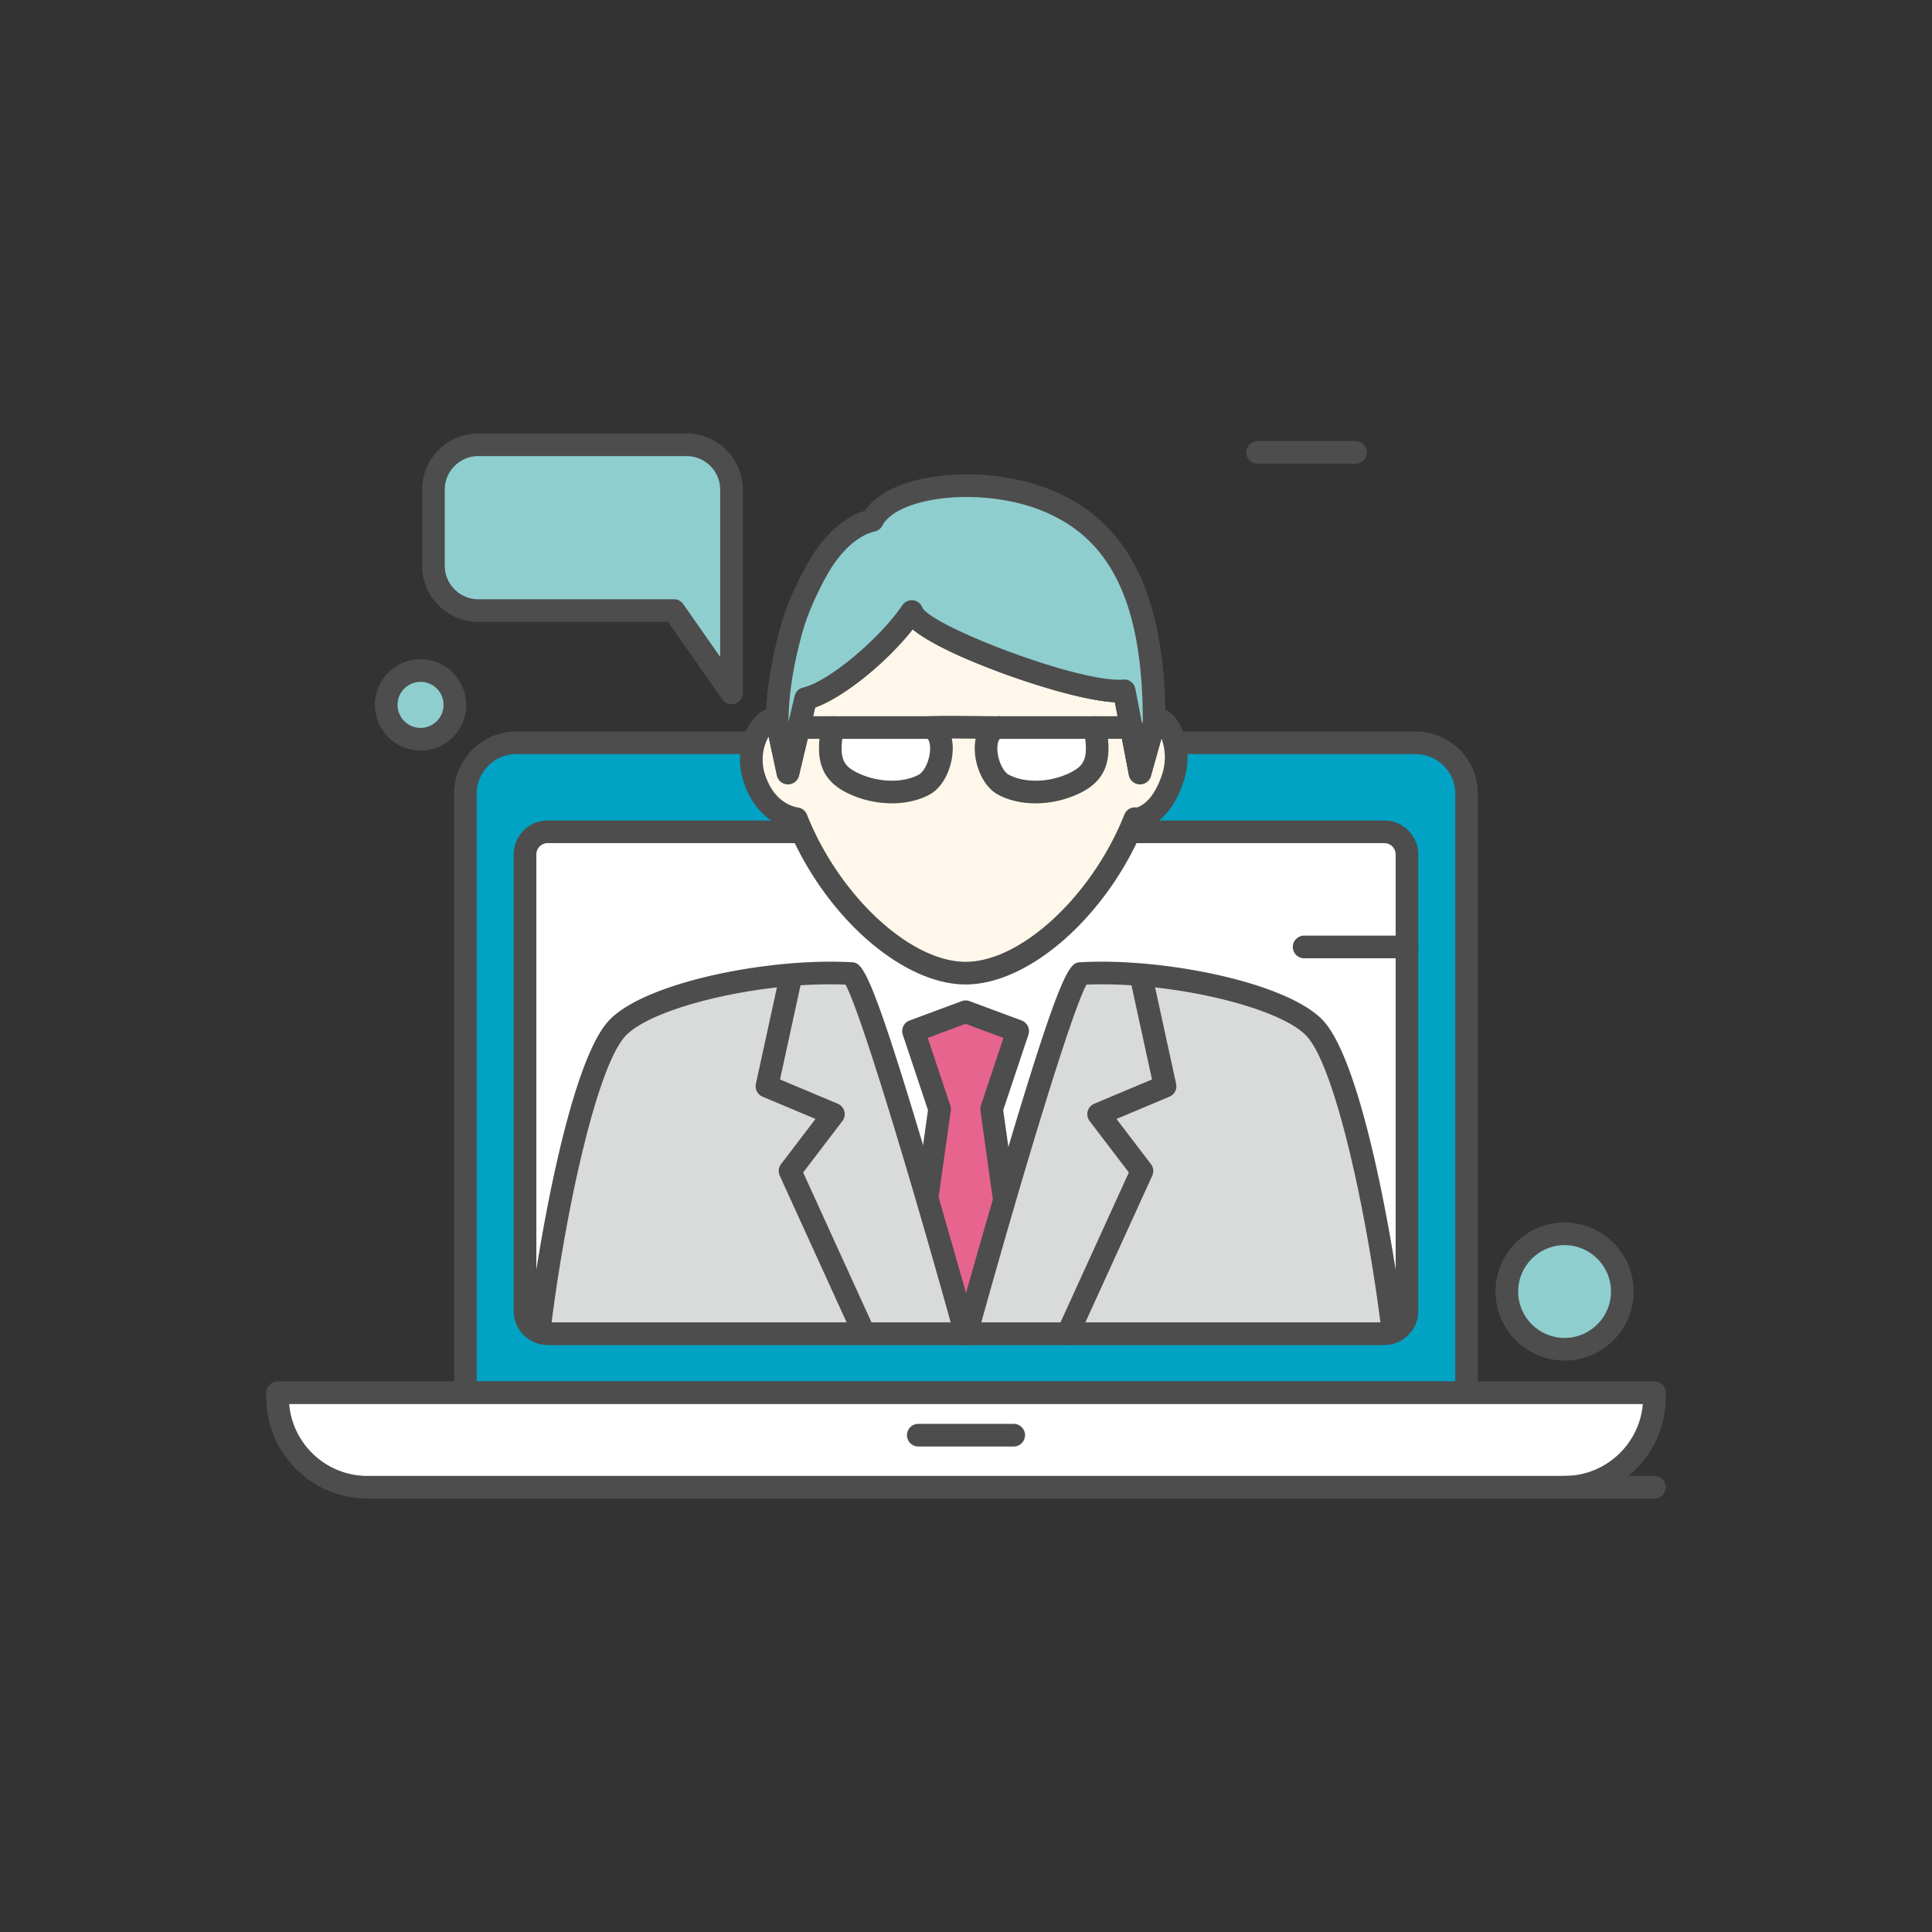 <svg xmlns="http://www.w3.org/2000/svg" version="1.1" xmlns:xlink="http://www.w3.org/1999/xlink" width="512" height="512" x="0" y="0" viewBox="0 0 512 512" style="enable-background:new 0 0 512 512" xml:space="preserve" class=""><rect x="0" y="0" width="512" height="512" fill="#333333" stroke="none"/><g><path fill="#00a3c3" d="M388.663 369.088H123.337v-158.73c0-7.46 6.048-13.508 13.508-13.508h238.309c7.46 0 13.508 6.048 13.508 13.508v158.73z" opacity="1" data-original="#0fd1d2" class=""></path><path fill="#4d4d4d" d="M388.663 372.088H123.337a3 3 0 0 1-3-3v-158.73c0-9.103 7.406-16.509 16.509-16.509h238.309c9.103 0 16.509 7.406 16.509 16.509v158.73a3.001 3.001 0 0 1-3.001 3zm-262.326-6h259.326v-155.73c0-5.795-4.714-10.509-10.509-10.509H136.846c-5.795 0-10.509 4.714-10.509 10.509z" opacity="1" data-original="#4d4d4d" class=""></path><path fill="#ffffff" d="M366.867 353.436H145.133a5.997 5.997 0 0 1-5.997-5.997V226.435a5.997 5.997 0 0 1 5.997-5.997h221.733a5.997 5.997 0 0 1 5.997 5.997v121.004a5.997 5.997 0 0 1-5.996 5.997z" opacity="1" data-original="#ffffff"></path><path fill="#4d4d4d" d="M366.866 356.436H145.134c-4.961 0-8.997-4.036-8.997-8.997V226.435c0-4.961 4.036-8.996 8.997-8.996h221.732c4.961 0 8.997 4.035 8.997 8.996v121.004c0 4.96-4.036 8.997-8.997 8.997zM145.134 223.438a3 3 0 0 0-2.997 2.996v121.004a3.001 3.001 0 0 0 2.997 2.997h221.732a3.001 3.001 0 0 0 2.997-2.997V226.435a3 3 0 0 0-2.997-2.996H145.134z" opacity="1" data-original="#4d4d4d" class=""></path><path fill="#ffffff" d="M438.44 369.088H73.56v1.23c0 13.151 10.661 23.813 23.813 23.813h317.255c13.151 0 23.813-10.661 23.813-23.813v-1.23z" opacity="1" data-original="#ffffff"></path><path fill="#4d4d4d" d="M414.628 397.13H97.372c-14.784 0-26.813-12.028-26.813-26.813v-1.229a3 3 0 0 1 3-3H438.44a3 3 0 0 1 3 3v1.229c0 14.785-12.028 26.813-26.812 26.813zM76.634 372.088c.901 10.65 9.858 19.042 20.738 19.042h317.256c10.88 0 19.837-8.392 20.738-19.042z" opacity="1" data-original="#4d4d4d" class=""></path><g fill="#4d4d4d"><path d="M268.642 213.657h-25.283a3 3 0 1 1 0-6h25.283a3 3 0 1 1 0 6zM268.642 383.34h-25.283a3 3 0 1 1 0-6h25.283a3 3 0 1 1 0 6zM372.863 253.949h-27.254a3 3 0 1 1 0-6h27.254a3 3 0 1 1 0 6z" fill="#4d4d4d" opacity="1" data-original="#4d4d4d" class=""></path></g><path fill="#4d4d4d" d="M438.44 397.13h-23.813a3 3 0 1 1 0-6h23.813a3 3 0 1 1 0 6z" opacity="1" data-original="#4d4d4d" class=""></path><path fill="#8fcecf" d="M126.771 161.808h51.833l15.251 21.813V129.78c0-6.577-5.332-11.909-11.909-11.909h-55.174c-6.577 0-11.909 5.332-11.909 11.909v20.119c-.002 6.577 5.33 11.909 11.908 11.909z" opacity="1" data-original="#fbd67f" class=""></path><path fill="#4d4d4d" d="M193.854 186.62a3 3 0 0 1-2.459-1.281l-14.355-20.531h-50.27c-8.221 0-14.909-6.688-14.909-14.909V129.78c0-8.221 6.688-14.909 14.909-14.909h55.174c8.222 0 14.91 6.688 14.91 14.909v53.841a3 3 0 0 1-3 2.999zm-67.083-65.75c-4.912 0-8.909 3.997-8.909 8.909v20.119c0 4.912 3.997 8.909 8.909 8.909h51.833c.979 0 1.897.479 2.459 1.281l9.792 14.005v-44.314c0-4.912-3.997-8.909-8.91-8.909z" opacity="1" data-original="#4d4d4d" class=""></path><path fill="#e6648d" d="m269.695 273.253-13.803-5.125-13.802 5.125 6.901 20.659-3.319 23.688 10.22 35.836 10.64-32.845-3.739-26.679z" opacity="1" data-original="#e6648d"></path><path fill="#4d4d4d" d="M255.893 356.436h-.053a3 3 0 0 1-2.832-2.177l-10.221-35.836a2.982 2.982 0 0 1-.086-1.239l3.222-22.989-6.679-19.991a3 3 0 0 1 1.802-3.763l13.803-5.125a3 3 0 0 1 2.088 0l13.802 5.125a3 3 0 0 1 1.802 3.763l-6.678 19.991 3.641 25.98c.063.45.023.908-.116 1.341l-10.641 32.845a3.001 3.001 0 0 1-2.854 2.075zm-7.163-39.048 7.345 25.75 7.391-22.814-3.643-25.995a3.013 3.013 0 0 1 .125-1.366l5.981-17.907-10.037-3.727-10.038 3.727 5.982 17.907c.146.439.189.907.125 1.366z" opacity="1" data-original="#4d4d4d" class=""></path><path fill="#d9dada" d="M225.417 257.992c-22.59-1.218-53.787 5.696-61.935 14.591-8.329 9.093-16.555 48.382-20.276 77.475a2.997 2.997 0 0 0 2.978 3.377h109.708c0 .001-26.382-95.223-30.475-95.443z" opacity="1" data-original="#b6c4ea" class=""></path><path fill="#4d4d4d" d="M255.893 356.436H146.184a5.994 5.994 0 0 1-5.953-6.758c2.887-22.573 10.999-68.161 21.039-79.121 8.605-9.394 37.34-15.704 58.777-15.704 1.899 0 3.76.049 5.532.144 2.811.152 4.668.252 19.485 49.943 7.034 23.588 13.653 47.457 13.719 47.695a2.998 2.998 0 0 1-2.89 3.801zm-35.846-95.583c-21.851 0-47.758 6.557-54.354 13.757-7.408 8.088-15.582 45.106-19.512 75.83l105.764-.004c-11.119-39.9-24.071-82.757-27.893-89.504a98.443 98.443 0 0 0-4.005-.079z" opacity="1" data-original="#4d4d4d" class=""></path><path fill="#fff8ea" d="m305.863 191.499-3.747 13.337-4.191-21.77c-11.097 1.189-53.806-14.266-56.297-21.004-6.672 9.797-20.761 21.395-28.119 23.056l-4.685 19.717-2.867-13.337c-2.253-3.34-9.173 5.257-6.065 14.697 2.798 8.497 8.683 10.358 11.171 10.774 9.16 23.1 28.942 40.921 44.847 40.921 15.908 0 35.694-17.826 44.852-40.932l-.03.148s6.482 0 10.074-10.91c3.108-9.44-2.69-18.037-4.943-14.697z" opacity="1" data-original="#fff8ea" class=""></path><path fill="#4d4d4d" d="M255.909 260.891c-16.842 0-37.265-18.047-47.04-41.353-3.463-1.01-9.04-3.937-11.828-12.403-2.168-6.586-.203-12.703 2.14-15.939 1.601-2.213 3.551-3.432 5.491-3.432 1.515 0 2.889.75 3.771 2.058.214.317.365.673.445 1.047l.081.376 1.62-6.819a3.002 3.002 0 0 1 2.259-2.233c6.57-1.482 20.089-12.697 26.301-21.817a2.998 2.998 0 0 1 5.293.649c2.521 4.846 39.29 19.108 52.134 19.108h.002c.387 0 .732-.016 1.028-.048 1.551-.152 2.971.885 3.266 2.416l1.79 9.304.314-1.115c.086-.309.222-.601.4-.866.882-1.308 2.231-2.058 3.702-2.058 1.215 0 3.025.5 4.747 2.881 2.483 3.432 4.013 9.861 1.83 16.49-2.96 8.99-7.948 11.75-10.787 12.597-9.807 23.21-30.162 41.157-46.959 41.157zm-52.221-65.662c-1.207 2.056-2.313 5.884-.948 10.028 2.207 6.702 6.471 8.361 8.816 8.753a3.002 3.002 0 0 1 2.294 1.854c8.533 21.52 27.4 39.026 42.059 39.026 14.662 0 33.532-17.513 42.063-39.038a2.999 2.999 0 0 1 3.266-1.856c1.24-.369 4.485-1.959 6.718-8.738 1.267-3.846.696-7.395-.158-9.555l-2.795 9.944a2.973 2.973 0 0 1-3.014 2.186 3 3 0 0 1-2.82-2.43l-3.715-19.301c-7.923-.387-21.635-4.616-31.32-8.264-8.008-3.016-17.409-7.077-22.267-11.047-7.091 8.975-18.349 18.021-25.841 20.703l-4.284 18.034a2.999 2.999 0 0 1-2.919 2.307h-.032a3 3 0 0 1-2.9-2.369z" opacity="1" data-original="#4d4d4d" class=""></path><path fill="#8fcecf" d="M210.078 165.696c-2.43 8.305-4.123 17.332-4.123 25.802l2.867 13.337 4.685-19.717c7.359-1.661 21.448-13.259 28.119-23.056 2.491 6.738 45.2 22.193 56.297 21.004l4.191 21.77 3.747-13.337c0-34.052-9.997-52.04-29.82-59.413-16.585-6.169-39.924-3.681-44.891 5.851-5.481 1.243-10.682 6.017-14.588 12.971-3.117 5.551-5.408 11.113-6.484 14.788z" opacity="1" data-original="#837aa7" class=""></path><path fill="#4d4d4d" d="m302.117 207.836-.127-.003a2.998 2.998 0 0 1-2.82-2.43l-3.716-19.301c-7.924-.388-21.637-4.617-31.321-8.265-8.008-3.016-17.408-7.076-22.266-11.046-7.091 8.975-18.349 18.021-25.841 20.703l-4.284 18.034a2.999 2.999 0 0 1-2.919 2.307h-.032a3 3 0 0 1-2.9-2.369l-2.867-13.337a2.98 2.98 0 0 1-.067-.631c0-7.943 1.467-17.157 4.243-26.646 1.3-4.443 3.822-10.206 6.749-15.415 4.125-7.346 9.5-12.293 15.254-14.082 4.772-7.083 16.874-9.645 26.983-9.645 7.304 0 14.727 1.265 20.902 3.563 21.679 8.063 31.775 27.835 31.775 62.225 0 .274-.038.547-.112.812l-3.746 13.337a3.002 3.002 0 0 1-2.888 2.189zm-4.189-27.77a3 3 0 0 1 2.943 2.433l1.791 9.304.201-.716c-.073-31.717-8.677-49.052-27.867-56.189-5.523-2.054-12.203-3.186-18.811-3.186-11.01 0-20.002 3.059-22.374 7.611a3 3 0 0 1-1.997 1.539c-4.492 1.019-9.098 5.216-12.636 11.514-3.197 5.694-5.311 11.05-6.222 14.163-2.58 8.821-3.962 17.334-4 24.646l.013.058 1.619-6.817a3.002 3.002 0 0 1 2.259-2.233c6.57-1.482 20.089-12.697 26.301-21.817a2.998 2.998 0 0 1 5.293.649c2.521 4.845 39.294 19.108 52.136 19.108.387 0 .732-.016 1.028-.048.109-.013.216-.019.323-.019zM229.024 356.437a2.997 2.997 0 0 1-2.731-1.757l-19.651-43.111a2.998 2.998 0 0 1 .344-3.063l9.134-11.975-14.035-5.899a3 3 0 0 1-1.769-3.405l6.43-29.476a2.993 2.993 0 0 1 3.57-2.291 2.999 2.999 0 0 1 2.291 3.57l-5.897 27.037 15.309 6.435a2.999 2.999 0 0 1 1.223 4.585l-10.396 13.629 18.906 41.477a3 3 0 0 1-2.728 4.244z" opacity="1" data-original="#4d4d4d" class=""></path><path fill="#d9dada" d="M286.583 257.992c22.59-1.218 53.787 5.696 61.935 14.591 8.329 9.093 16.555 48.382 20.276 77.475a2.997 2.997 0 0 1-2.978 3.377H256.108c0 .001 26.382-95.223 30.475-95.443z" opacity="1" data-original="#b6c4ea" class=""></path><path fill="#4d4d4d" d="M365.816 356.436H256.107a3 3 0 0 1-2.891-3.801c.065-.238 6.685-24.107 13.719-47.695 14.817-49.691 16.675-49.791 19.486-49.943 1.771-.095 3.632-.144 5.531-.144 21.438 0 50.172 6.311 58.777 15.704 10.04 10.96 18.152 56.548 21.039 79.121a5.997 5.997 0 0 1-5.952 6.758zm-105.761-6h105.769c-3.935-30.72-12.108-67.738-19.517-75.826-6.596-7.2-32.503-13.757-54.354-13.757-1.365 0-2.708.026-4.006.079-3.821 6.747-16.773 49.603-27.892 89.504z" opacity="1" data-original="#4d4d4d" class=""></path><path fill="#4d4d4d" d="M282.976 356.437a2.999 2.999 0 0 1-2.727-4.245l18.906-41.477-10.396-13.629a3.001 3.001 0 0 1 1.223-4.585l15.309-6.435-5.897-27.037a2.998 2.998 0 0 1 2.291-3.57 2.994 2.994 0 0 1 3.57 2.291l6.43 29.476a2.998 2.998 0 0 1-1.769 3.405l-14.035 5.899 9.134 11.975c.671.88.803 2.057.344 3.063l-19.651 43.111a3.002 3.002 0 0 1-2.732 1.758z" opacity="1" data-original="#4d4d4d" class=""></path><path fill="#ffffff" d="M264.637 192.807h25.547c1.154 6.758 1.154 11.537-5.274 14.669s-14.01 3.132-18.954.494c-4.945-2.637-6.758-14.174-1.319-15.163z" opacity="1" data-original="#ffffff"></path><path fill="#4d4d4d" d="M274.451 212.891c-3.693 0-7.119-.786-9.907-2.274-4.589-2.447-6.848-9.363-6.078-14.287.548-3.512 2.655-5.932 5.635-6.474a3.03 3.03 0 0 1 .537-.049h25.547a3 3 0 0 1 2.957 2.495c1.156 6.773 1.574 13.733-6.917 17.871a27.053 27.053 0 0 1-11.774 2.718zm-9.412-17.084c-.41.224-.586 1.068-.646 1.448-.454 2.908 1.074 7.055 2.975 8.067 1.895 1.012 4.41 1.568 7.083 1.568 3.147 0 6.31-.73 9.145-2.112 3.624-1.766 4.626-3.706 4.001-8.972h-22.558z" opacity="1" data-original="#4d4d4d" class=""></path><path fill="#ffffff" d="M246.166 192.807h-25.547c-1.154 6.758-1.154 11.537 5.274 14.669s14.01 3.132 18.954.494c4.945-2.637 6.758-14.174 1.319-15.163z" opacity="1" data-original="#ffffff"></path><path fill="#4d4d4d" d="M236.353 212.891a27.04 27.04 0 0 1-11.773-2.718c-8.493-4.139-8.074-11.098-6.917-17.871a3 3 0 0 1 2.957-2.495h25.547c.18 0 .359.017.537.049 2.979.542 5.086 2.962 5.635 6.474.77 4.925-1.49 11.841-6.08 14.288-2.788 1.486-6.214 2.273-9.906 2.273zm-13.146-17.084c-.626 5.265.375 7.206 4 8.972a21.004 21.004 0 0 0 9.146 2.112c2.673 0 5.188-.557 7.082-1.567 1.9-1.014 3.43-5.16 2.976-8.068-.06-.38-.235-1.225-.646-1.448h-22.558z" opacity="1" data-original="#4d4d4d" class=""></path><g fill="#4d4d4d"><path d="M299.8 195.807h-9.55a3 3 0 1 1 0-6h9.55a3 3 0 1 1 0 6zM246.163 195.807a3 3 0 0 1-.164-5.995c2.834-.158 8.808-.095 13.606-.045 1.985.021 3.769.04 5.032.04a3 3 0 1 1 0 6c-1.279 0-3.085-.019-5.096-.04-4.711-.05-10.574-.111-13.209.035a3.147 3.147 0 0 1-.169.005zM220.619 195.807h-8.313a3 3 0 1 1 0-6h8.313a3 3 0 1 1 0 6z" fill="#4d4d4d" opacity="1" data-original="#4d4d4d" class=""></path></g><path fill="#4d4d4d" d="M359.236 122.888h-25.955a3 3 0 1 1 0-6h25.955a3 3 0 1 1 0 6z" opacity="1" data-original="#4d4d4d" class=""></path><circle cx="111.45" cy="186.798" r="9.105" fill="#8fcecf" opacity="1" data-original="#fbd67f" class=""></circle><path fill="#4d4d4d" d="M111.45 198.902c-6.675 0-12.105-5.43-12.105-12.104s5.431-12.105 12.105-12.105 12.104 5.431 12.104 12.105-5.429 12.104-12.104 12.104zm0-18.21c-3.366 0-6.105 2.739-6.105 6.105s2.739 6.104 6.105 6.104 6.104-2.738 6.104-6.104-2.738-6.105-6.104-6.105z" opacity="1" data-original="#4d4d4d" class=""></path><circle cx="414.628" cy="342.27" r="15.299" fill="#8fcecf" opacity="1" data-original="#fbd67f" class=""></circle><path fill="#4d4d4d" d="M414.628 360.569c-10.091 0-18.3-8.209-18.3-18.3 0-10.09 8.209-18.299 18.3-18.299 10.09 0 18.299 8.209 18.299 18.299 0 10.091-8.209 18.3-18.299 18.3zm0-30.598c-6.782 0-12.3 5.518-12.3 12.299 0 6.782 5.518 12.3 12.3 12.3 6.781 0 12.299-5.518 12.299-12.3s-5.518-12.299-12.299-12.299z" opacity="1" data-original="#4d4d4d" class=""></path></g></svg>